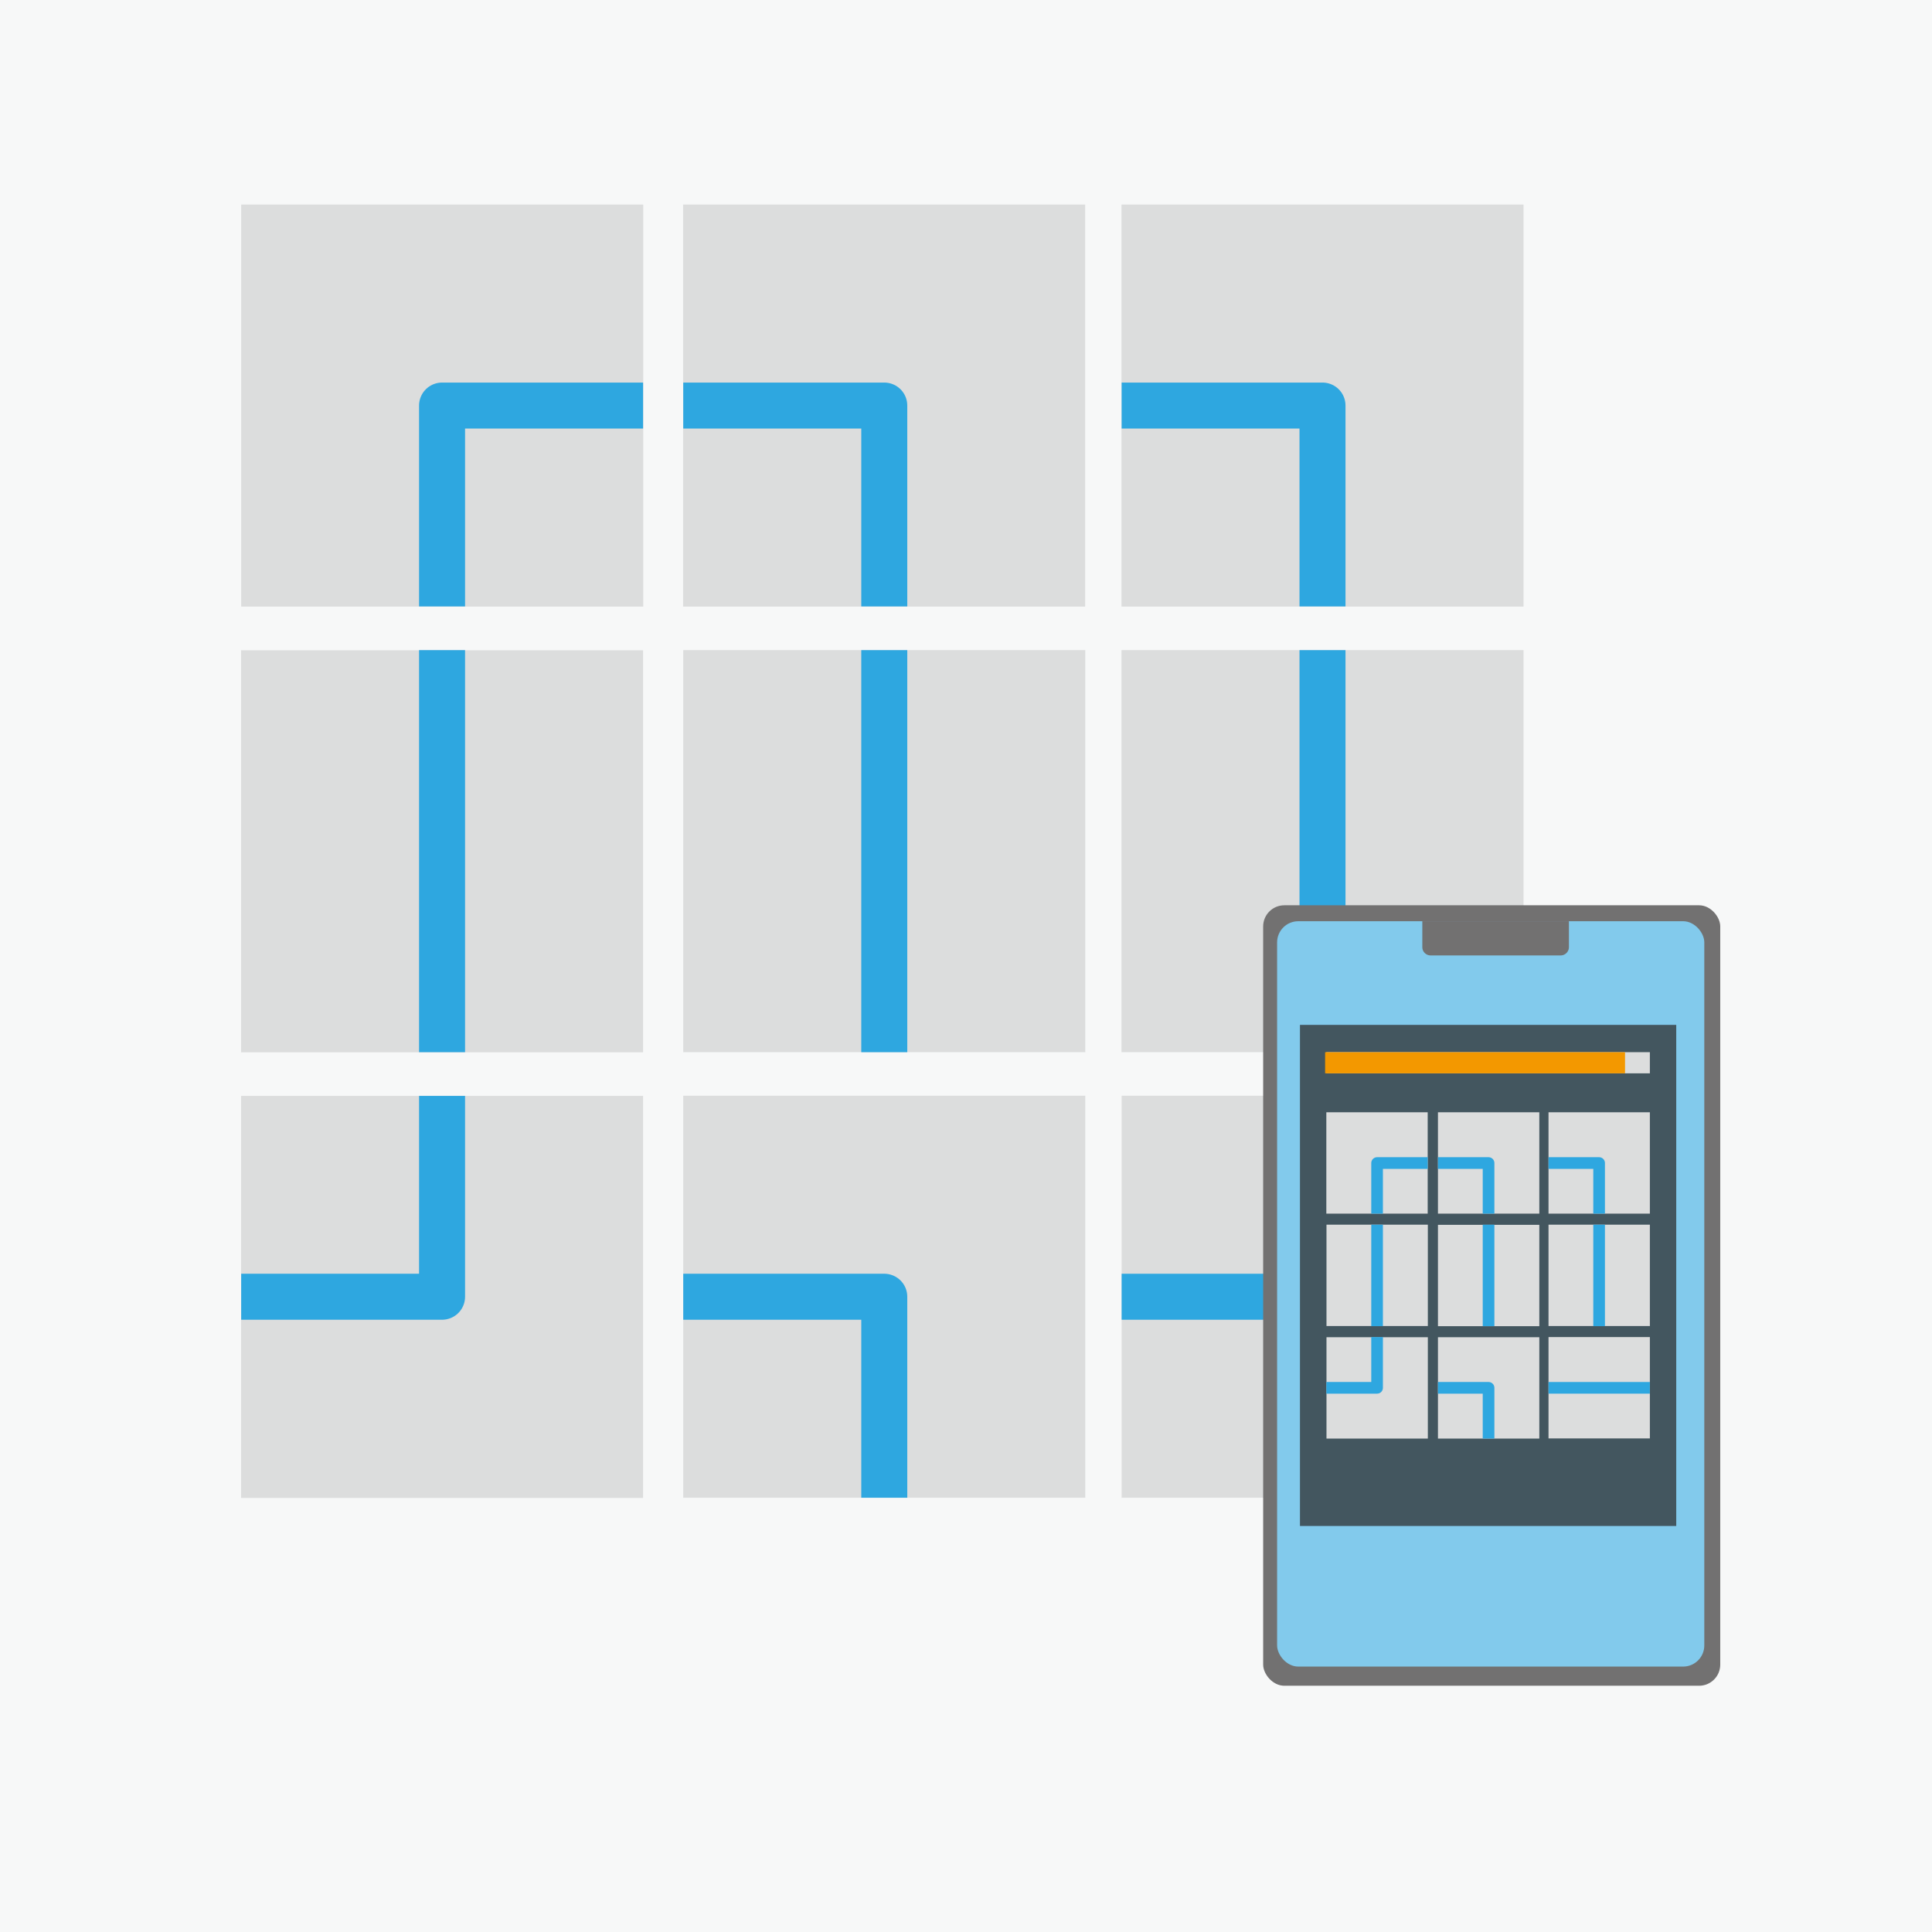 <svg xmlns="http://www.w3.org/2000/svg" viewBox="0 0 126 126"><defs><style>.cls-1{fill:#f7f8f8;}.cls-2{fill:#dcdddd;}.cls-3,.cls-4,.cls-8,.cls-9{fill:none;stroke:#2ea7e0;}.cls-3,.cls-8{stroke-linejoin:round;}.cls-3,.cls-4{stroke-width:3px;}.cls-4,.cls-9{stroke-miterlimit:10;}.cls-5{fill:#727171;}.cls-6{fill:#82caec;}.cls-7{fill:#231815;opacity:0.65;}.cls-8,.cls-9{stroke-width:0.76px;}.cls-10{fill:#f39800;}</style></defs><g id="レイヤー_2" data-name="レイヤー 2"><g id="レイヤー_1-2" data-name="レイヤー 1"><rect class="cls-1" width="126" height="126"/><rect class="cls-2" x="15.73" y="13.34" width="26.22" height="26.22"/><polyline class="cls-3" points="28.83 39.55 28.83 26.45 41.94 26.45"/><rect class="cls-2" x="44.56" y="13.34" width="26.22" height="26.22" transform="translate(84.11 -31.22) rotate(90)"/><rect class="cls-2" x="44.56" y="42.4" width="26.22" height="26.22" transform="translate(113.18 -2.16) rotate(90)"/><polyline class="cls-3" points="44.56 26.45 57.67 26.45 57.67 39.55"/><rect class="cls-2" x="44.56" y="71.46" width="26.22" height="26.22" transform="translate(142.24 26.9) rotate(90)"/><polyline class="cls-3" points="44.56 84.57 57.67 84.57 57.67 97.68"/><rect class="cls-2" x="73.15" y="13.34" width="26.22" height="26.22" transform="translate(112.7 -59.81) rotate(90)"/><polyline class="cls-3" points="73.15 26.45 86.25 26.45 86.25 39.55"/><rect class="cls-2" x="15.73" y="71.46" width="26.22" height="26.22" transform="translate(57.67 169.15) rotate(-180)"/><polyline class="cls-3" points="28.83 71.47 28.83 84.57 15.73 84.57"/><line class="cls-4" x1="57.67" y1="42.4" x2="57.67" y2="68.62"/><rect class="cls-2" x="73.15" y="42.4" width="26.22" height="26.22" transform="translate(141.76 -30.75) rotate(90)"/><line class="cls-4" x1="86.25" y1="42.4" x2="86.25" y2="68.62"/><rect class="cls-2" x="73.15" y="71.46" width="26.22" height="26.22"/><line class="cls-4" x1="73.15" y1="84.57" x2="99.36" y2="84.57"/><rect class="cls-2" x="15.73" y="42.4" width="26.22" height="26.22" transform="translate(84.34 26.68) rotate(90)"/><line class="cls-4" x1="28.83" y1="42.4" x2="28.83" y2="68.62"/><rect class="cls-5" x="82.38" y="59.04" width="29.81" height="50.9" rx="1.38"/><rect class="cls-6" x="83.29" y="60.08" width="27.86" height="48.61" rx="1.38"/><path class="cls-5" d="M92.75,60.08h9.57a0,0,0,0,1,0,0v1.69a.54.54,0,0,1-.54.54H93.3a.54.54,0,0,1-.54-.54V60.08A0,0,0,0,1,92.75,60.08Z"/><rect class="cls-7" x="84.78" y="66.84" width="24.54" height="32.68"/><rect class="cls-2" x="86.5" y="72.54" width="6.61" height="6.61"/><polyline class="cls-8" points="89.81 79.15 89.81 75.85 93.11 75.85"/><rect class="cls-2" x="93.78" y="72.54" width="6.61" height="6.61" transform="translate(172.93 -21.24) rotate(90)"/><rect class="cls-2" x="93.78" y="79.87" width="6.61" height="6.61" transform="translate(180.26 -13.9) rotate(90)"/><polyline class="cls-8" points="93.78 75.85 97.08 75.85 97.08 79.15"/><rect class="cls-2" x="93.78" y="87.2" width="6.61" height="6.61" transform="translate(187.59 -6.57) rotate(90)"/><polyline class="cls-8" points="93.78 90.51 97.08 90.51 97.08 93.82"/><rect class="cls-2" x="100.99" y="72.54" width="6.61" height="6.61" transform="translate(180.14 -28.45) rotate(90)"/><polyline class="cls-8" points="100.99 75.85 104.29 75.85 104.29 79.15"/><rect class="cls-2" x="86.5" y="87.2" width="6.61" height="6.61" transform="translate(179.62 181.02) rotate(-180)"/><polyline class="cls-8" points="89.81 87.2 89.81 90.51 86.5 90.51"/><line class="cls-9" x1="97.08" y1="79.87" x2="97.08" y2="86.49"/><rect class="cls-2" x="100.99" y="79.87" width="6.61" height="6.61" transform="translate(187.47 -21.12) rotate(90)"/><line class="cls-9" x1="104.29" y1="79.87" x2="104.29" y2="86.49"/><rect class="cls-2" x="100.99" y="87.2" width="6.61" height="6.61"/><line class="cls-9" x1="100.99" y1="90.51" x2="107.6" y2="90.51"/><rect class="cls-2" x="86.5" y="79.87" width="6.61" height="6.61" transform="translate(172.99 -6.63) rotate(90)"/><line class="cls-9" x1="89.81" y1="79.87" x2="89.81" y2="86.49"/><rect class="cls-2" x="86.5" y="68.62" width="21.1" height="1.38"/><rect class="cls-10" x="86.42" y="68.62" width="19.56" height="1.38"/></g></g></svg>